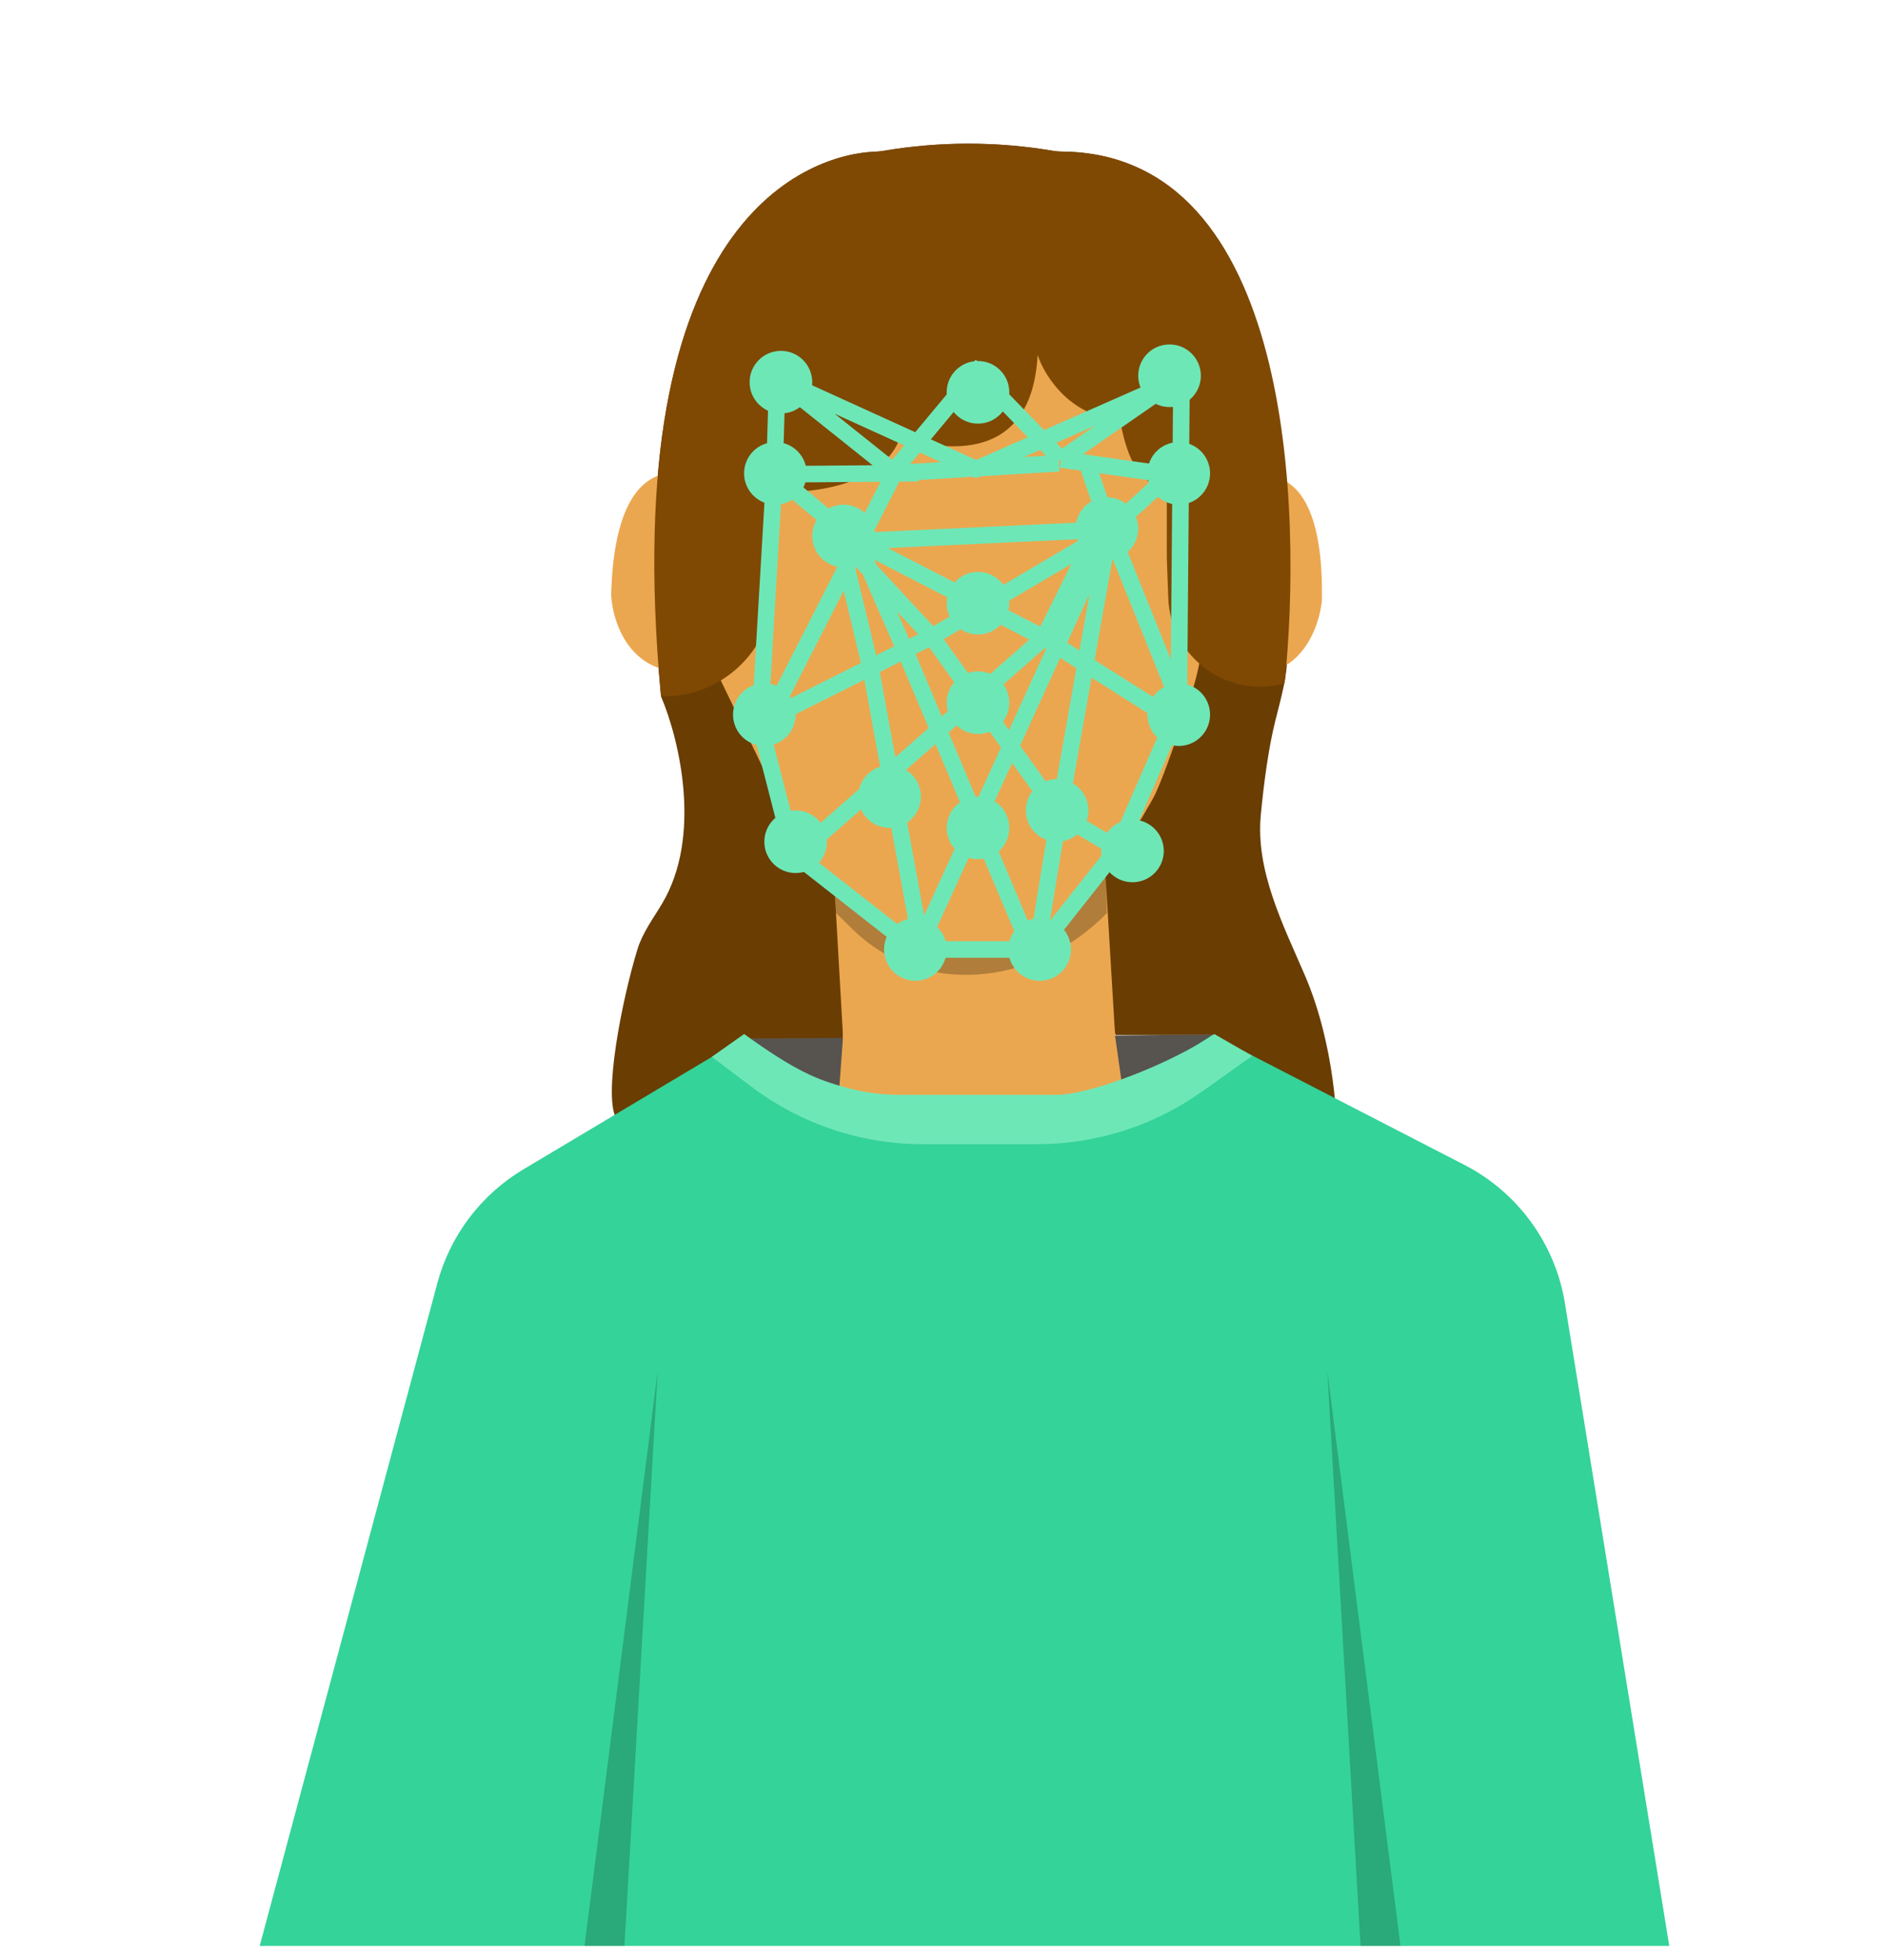 <svg width="1024" height="1064" viewBox="0 0 1024 1064" fill="none" xmlns="http://www.w3.org/2000/svg">
<g clip-path="url(#clip0_450_342)">
<path d="M419.887 266.93V295.413V378.065L464.873 453.105L457.652 563.985H402.986L334.911 607.822C327.146 596.174 337.698 542.834 346.073 515.473C348.858 506.374 354.657 498.711 359.521 490.533C381.293 453.93 368.92 401.691 358.883 378.065C334.269 116.541 440.706 83.711 474.969 82.348C476.516 82.286 478.024 82.169 479.55 81.91C510.014 76.724 541.288 76.698 571.753 81.884C573.385 82.162 575.096 82.282 576.752 82.297C695.104 83.354 706.219 261.547 698.784 360.172C697.984 370.774 695.001 381.015 692.426 391.33C688.809 405.822 686.266 424.458 684.55 442.385C681.654 472.653 696.432 501.585 708.471 529.506C724.701 567.15 726.719 611.38 725.312 621.231L658.268 561.923H605.665L589.535 493.857C583.543 468.57 591.241 441.993 609.82 423.824C623.089 410.848 631.003 393.364 631.995 374.832L635.741 304.911C636.149 297.291 635.711 289.649 634.433 282.126L630.452 258.678C611.56 258.678 606.837 231.508 604.869 221.668C579.68 221.668 565.511 196.742 561.575 184.278C558.427 244.102 511.722 244.627 488.763 237.411C479.318 264.175 438.91 268.242 419.887 266.93Z" fill="#6A3D03"/>
<path d="M659.3 561.711L402.986 563.986L462.948 605.422H593.704L641.766 575.636L659.3 561.711Z" fill="#57534E"/>
<path d="M643.621 272.604L649.439 211.656C649.739 208.507 654.014 207.785 655.332 210.661L661.427 223.958C661.719 224.597 661.786 225.316 661.616 225.998L649.703 273.648C648.775 277.362 643.257 276.414 643.621 272.604Z" fill="#FCD34D"/>
<path d="M331.818 323.157C334.096 235.093 379.646 252.852 403.017 273.38C403.606 273.898 403.929 274.64 403.929 275.425V309.556V355.799C349.702 381.913 333.261 344.918 331.818 323.157Z" fill="#EBA74F"/>
<path d="M369.838 282.709C381.717 296.207 396.019 326.954 358.198 341.964" stroke="black" stroke-opacity="0.2" stroke-width="2.577"/>
<path d="M377.077 293.626C366.223 294.953 353.65 316.318 368.266 327.75" stroke="black" stroke-opacity="0.2" stroke-width="2.577"/>
<path d="M717.724 326.033C719.24 237.951 674.547 253.846 651.138 273.406C650.549 273.898 650.209 274.613 650.177 275.379L648.737 309.509L646.787 355.711C697.996 384.009 715.415 347.717 717.724 326.033Z" fill="#EBA74F"/>
<path d="M682.753 284.074C670.726 297.076 655.633 327.214 691.484 343.75" stroke="black" stroke-opacity="0.2" stroke-width="2.577"/>
<path d="M675.313 294.687C685.726 296.454 696.954 318.312 682.373 329.139" stroke="black" stroke-opacity="0.2" stroke-width="2.577"/>
<path d="M411.448 277.761L405.63 216.813C405.329 213.664 401.055 212.942 399.736 215.818L393.642 229.116C393.349 229.754 393.282 230.474 393.453 231.155L405.365 278.805C406.294 282.519 411.811 281.571 411.448 277.761Z" fill="#FCD34D"/>
<path d="M450.949 444.104L457.727 562.875L453.66 618.417H613.402L605.489 562.875L598.711 449.875L450.949 444.104Z" fill="#EBA74F"/>
<path d="M451.215 443.775L598.374 463.03L599.725 451.493L601.025 495.719C560.684 536.743 499.8 540.694 463.05 504.671L453.917 495.719L451.215 443.775Z" fill="black" fill-opacity="0.25"/>
<path d="M540.314 513.445H529.327C514.73 513.445 500.313 510.231 487.099 504.032C472.804 497.326 460.172 487.537 450.109 475.368L443.214 467.03L421.038 430.929L384.422 355.118L397.656 344.288V319.255L405.364 287.915L397.656 239.597L452.014 176.165C515.551 102.024 637.021 142.193 643.83 239.597L652.834 309.9C655.736 332.555 653.78 355.595 646.676 377.302C640.051 397.543 632.101 420.793 627.327 430.929C623.321 439.434 594.841 485.962 584.522 493.848C572.781 502.82 560.289 508.44 553.054 511.254C548.999 512.831 544.664 513.445 540.314 513.445Z" fill="#EBA74F"/>
<path d="M419.9 266.93V295.413V318.682C419.9 351.478 393.313 378.065 360.517 378.065C359.598 378.065 358.825 377.321 358.741 376.405C334.732 116.402 440.791 83.708 474.982 82.348C476.529 82.286 478.037 82.169 479.563 81.91C510.027 76.724 541.301 76.698 571.765 81.884C573.397 82.162 575.109 82.282 576.765 82.296C701.812 83.347 707.238 277.279 697.464 371.106C666.349 379.544 635.482 356.815 634.304 324.598L633.514 303.03V264.351C614.623 264.351 609.9 237.181 607.932 227.341C582.743 227.341 567.312 205.129 563.376 192.666C560.228 252.49 511.735 244.627 488.776 237.411C479.33 264.175 438.923 268.242 419.9 266.93Z" fill="#7F4903"/>
<path d="M284.212 634.855L402.987 563.986L442.828 590.438C457.878 600.43 475.54 605.759 493.604 605.759H563.537C581.272 605.759 598.627 600.622 613.504 590.969L658.269 561.923L795.133 632.475C824.202 647.46 844.442 675.343 849.684 707.624L906.331 1056.5H626.294H447.854H141L237.434 696.726C244.383 670.802 261.163 648.607 284.212 634.855Z" fill="#34D399"/>
<path d="M720.672 744.488L760.383 1056.5H738.722L720.672 744.488Z" fill="black" fill-opacity="0.2"/>
<path d="M357.088 744.488L317.377 1056.5H339.037L357.088 744.488Z" fill="black" fill-opacity="0.2"/>
<path d="M408.046 590.044L386.484 573.785L404.019 561.407C432.406 581.909 443.914 586.135 458.36 590.214C468.153 592.979 478.269 594.413 488.446 594.413H573.691C592.257 594.413 636.609 577.051 659.301 561.407L679.93 573.269L652.598 592.672C626.429 611.251 595.13 621.231 563.036 621.231H501.2C467.585 621.231 434.885 610.283 408.046 590.044Z" fill="#6EE7B7"/>
<path d="M441 207.5C441 216.889 433.389 224.5 424 224.5C414.611 224.5 407 216.889 407 207.5C407 198.111 414.611 190.5 424 190.5C433.389 190.5 441 198.111 441 207.5Z" fill="#6EE7B7"/>
<path d="M548 213C548 222.389 540.389 230 531 230C521.611 230 514 222.389 514 213C514 203.611 521.611 196 531 196C540.389 196 548 203.611 548 213Z" fill="#6EE7B7"/>
<path d="M652 204C652 213.389 644.389 221 635 221C625.611 221 618 213.389 618 204C618 194.611 625.611 187 635 187C644.389 187 652 194.611 652 204Z" fill="#6EE7B7"/>
<path d="M657 257C657 266.389 649.389 274 640 274C630.611 274 623 266.389 623 257C623 247.611 630.611 240 640 240C649.389 240 657 247.611 657 257Z" fill="#6EE7B7"/>
<path d="M438 257C438 266.389 430.389 274 421 274C411.611 274 404 266.389 404 257C404 247.611 411.611 240 421 240C430.389 240 438 247.611 438 257Z" fill="#6EE7B7"/>
<path d="M475 291C475 300.389 467.389 308 458 308C448.611 308 441 300.389 441 291C441 281.611 448.611 274 458 274C467.389 274 475 281.611 475 291Z" fill="#6EE7B7"/>
<path d="M618 287C618 296.389 610.389 304 601 304C591.611 304 584 296.389 584 287C584 277.611 591.611 270 601 270C610.389 270 618 277.611 618 287Z" fill="#6EE7B7"/>
<path d="M631.876 462C631.876 471.389 624.265 479 614.876 479C605.487 479 597.876 471.389 597.876 462C597.876 452.611 605.487 445 614.876 445C624.265 445 631.876 452.611 631.876 462Z" fill="#6EE7B7"/>
<path d="M657 388C657 397.389 649.389 405 640 405C630.611 405 623 397.389 623 388C623 378.611 630.611 371 640 371C649.389 371 657 378.611 657 388Z" fill="#6EE7B7"/>
<path d="M548 327.497C548 336.885 540.389 344.497 531 344.497C521.611 344.497 514 336.885 514 327.497C514 318.108 521.611 310.497 531 310.497C540.389 310.497 548 318.108 548 327.497Z" fill="#6EE7B7"/>
<path d="M500 432.5C500 441.889 492.389 449.5 483 449.5C473.611 449.5 466 441.889 466 432.5C466 423.111 473.611 415.5 483 415.5C492.389 415.5 500 423.111 500 432.5Z" fill="#6EE7B7"/>
<path d="M590.956 440C590.956 449.389 583.345 457 573.956 457C564.567 457 556.956 449.389 556.956 440C556.956 430.611 564.567 423 573.956 423C583.345 423 590.956 430.611 590.956 440Z" fill="#6EE7B7"/>
<path d="M548 449.5C548 458.889 540.389 466.5 531 466.5C521.611 466.5 514 458.889 514 449.5C514 440.111 521.611 432.5 531 432.5C540.389 432.5 548 440.111 548 449.5Z" fill="#6EE7B7"/>
<path d="M548 381.503C548 390.892 540.389 398.503 531 398.503C521.611 398.503 514 390.892 514 381.503C514 372.115 521.611 364.503 531 364.503C540.389 364.503 548 372.115 548 381.503Z" fill="#6EE7B7"/>
<path d="M581.478 515.5C581.478 524.889 573.867 532.5 564.478 532.5C555.089 532.5 547.478 524.889 547.478 515.5C547.478 506.111 555.089 498.5 564.478 498.5C573.867 498.5 581.478 506.111 581.478 515.5Z" fill="#6EE7B7"/>
<path d="M514 515.5C514 524.889 506.389 532.5 497 532.5C487.611 532.5 480 524.889 480 515.5C480 506.111 487.611 498.5 497 498.5C506.389 498.5 514 506.111 514 515.5Z" fill="#6EE7B7"/>
<path d="M449 457C449 466.389 441.389 474 432 474C422.611 474 415 466.389 415 457C415 447.611 422.611 440 432 440C441.389 440 449 447.611 449 457Z" fill="#6EE7B7"/>
<path d="M432 388C432 397.389 424.389 405 415 405C405.611 405 398 397.389 398 388C398 378.611 405.611 371 415 371C424.389 371 432 378.611 432 388Z" fill="#6EE7B7"/>
<path d="M461.5 294L601.5 287.5M432 213.5L486.5 257L423.5 257.5M485 256L530 202L576 249.441M576 249.441L636.5 258M576 249.441L638 206.5M484.5 257L575 251.5M418.5 388.5L485.5 257M641.5 384.5L602.529 287.5M602.529 287.5L590 251M602.529 287.5L636 257M420 257L459 289.5M458.5 290.5L566.818 346.283M566.818 346.283L641.5 393.5M566.818 346.283L594.5 290.5M566.818 346.283L435 462M415.5 391L472.643 362.358M472.643 362.358L491.332 352.991M472.643 362.358L455.5 290.5M472.643 362.358L500 512.5M491.332 352.991L505.889 345.694M491.332 352.991L472.266 309.4M491.332 352.991L558.5 512.5M505.889 345.694L602 289L575 442M505.889 345.694L472.266 309.4M505.889 345.694L575 442M458 294L472.266 309.4M472.266 309.4L464 290.5M575 442L608 461.5M575 442L562 521M603.5 285.5L498.5 515M420.5 257L422 205.5L530 254.672L641.5 205.5L640 385L607 460.5L563.5 515.5H497.5L430.5 463L412.5 393L420.5 257Z" stroke="#6EE7B7" stroke-width="9"/>
</g>
<defs>
<clipPath id="clip0_450_342">
<rect width="1024" height="1064" fill="white"/>
</clipPath>
</defs>
</svg>
